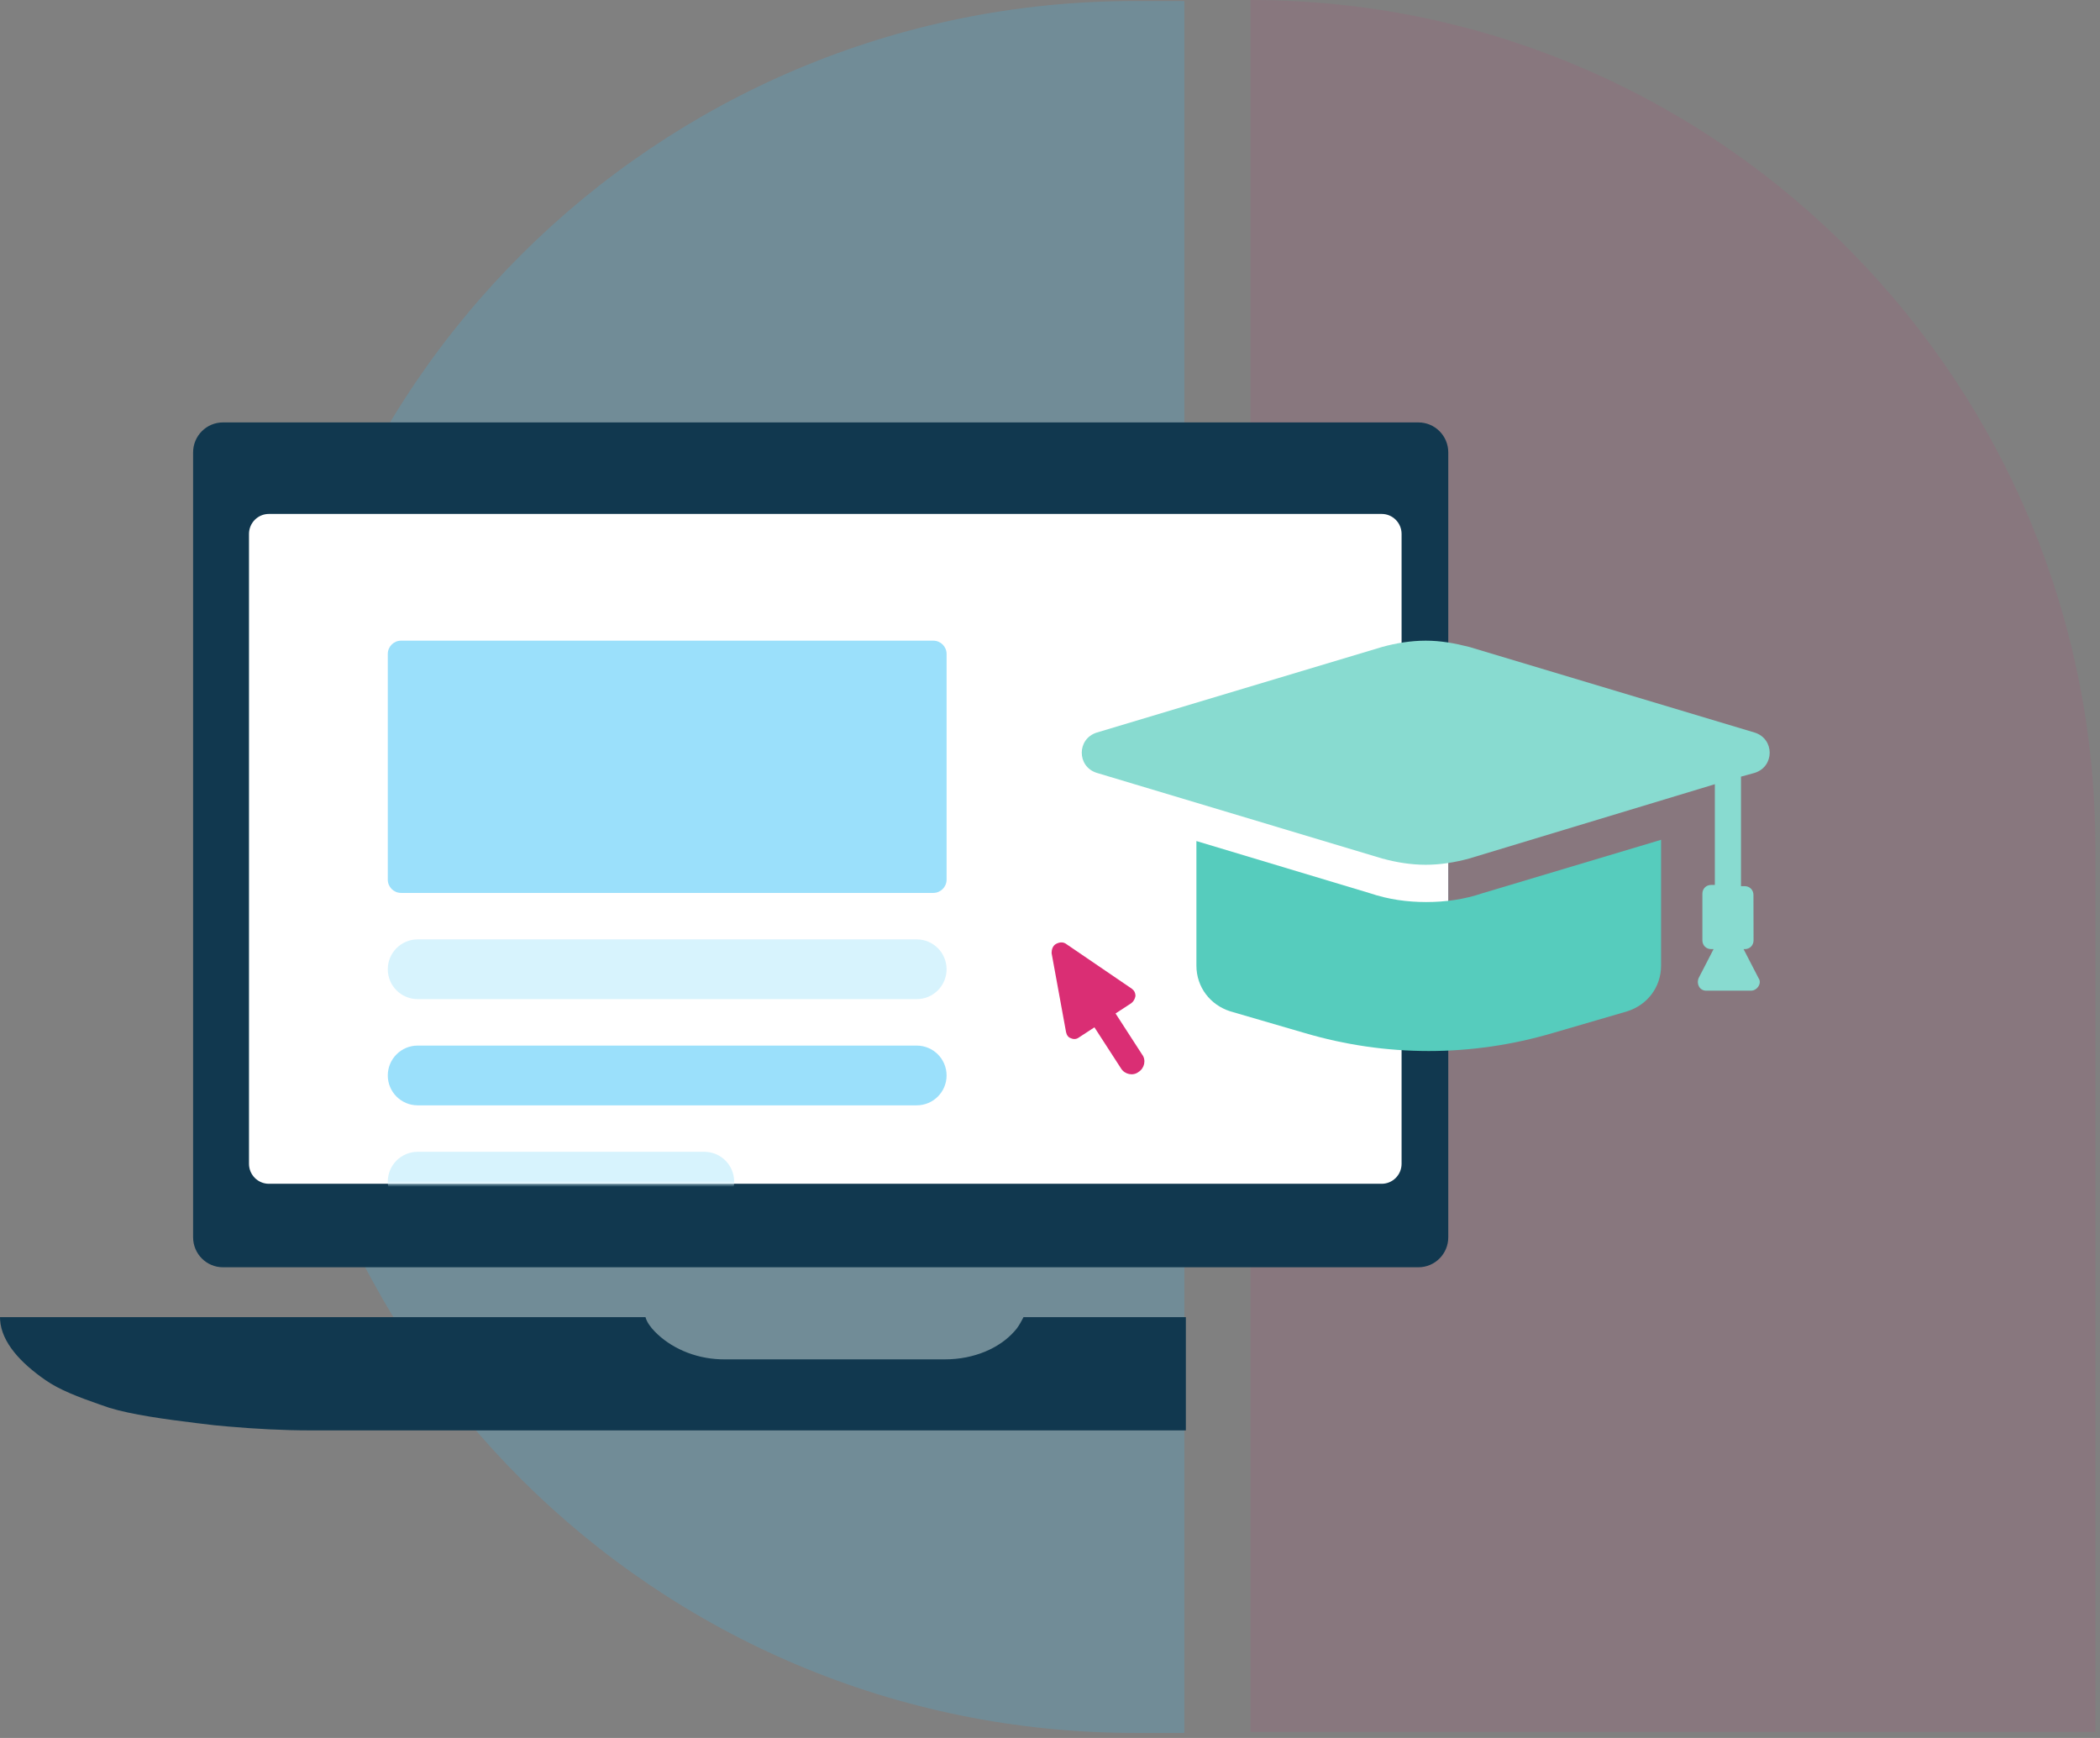 <?xml version="1.0" encoding="UTF-8"?> <svg xmlns="http://www.w3.org/2000/svg" xmlns:xlink="http://www.w3.org/1999/xlink" width="348px" height="288px" viewBox="0 0 348 288"><rect x="0" y="0" width="348" height="288" fill="#808080" stroke="none"/><!-- Generator: Sketch 61.2 (89653) - https://sketch.com --><title>Mel-Uni Folio Banner</title><desc>Created with Sketch.</desc><defs><path d="M3.298,0 L187.702,0 C189.524,0 191,1.484 191,3.314 L191,107.686 C191,109.516 189.524,111 187.702,111 L3.298,111 C1.476,111 0,109.516 0,107.686 L0,3.314 C0,1.484 1.476,0 3.298,0 Z" id="path-1"></path></defs><g id="Folio-contents" stroke="none" stroke-width="1" fill="none" fill-rule="evenodd"><g id="Mel-Uni" transform="translate(-861, -244)"><g id="Mel-Uni-Folio-Banner" transform="translate(861, 244)"><path d="M207.238,0 L207.238,287 L347.238,287 L347.238,140.554 C347.238,63.704 285.805,1.26 209.553,0.019 L207.238,0 Z" id="Mask-Copy-2" fill="#DA2E74" opacity="0.1"></path><path d="M44.262,143.665 C44.262,64.412 108.656,0.165 188.09,0.165 L196.262,0.165 L196.262,287.165 L188.09,287.165 C108.656,287.165 44.262,222.918 44.262,143.665 Z" id="Mask" fill="#38C2F7" opacity="0.2"></path><path d="M36.949,70 L235.051,70 C237.784,70 240,72.225 240,74.969 L240,205.031 C240,207.775 237.784,210 235.051,210 L36.949,210 C34.216,210 32,207.775 32,205.031 L32,74.969 C32,72.225 34.216,70 36.949,70 Z" id="Rectangle" fill="#11384F"></path><g id="Group-11" transform="translate(41.262, 85.165)"><mask id="mask-2" fill="white"><use xlink:href="#path-1"></use></mask><use id="Mask" fill="#FFFFFF" xlink:href="#path-1"></use><g mask="url(#mask-2)"><g transform="translate(23, 21)"><path d="M2.2,0 L90.4,0 C91.615,0 92.6,0.985 92.6,2.2 L92.6,39.6 C92.6,40.815 91.615,41.8 90.4,41.8 L2.2,41.8 C0.985,41.8 0,40.815 0,39.6 L0,2.2 C0,0.985 0.985,0 2.2,0 Z" id="Rectangle-Copy-4" fill="#9BE0FB"></path><path d="M4.95,67.1 L87.65,67.1 C90.384,67.1 92.6,69.316 92.6,72.05 C92.6,74.784 90.384,77 87.65,77 L4.95,77 C2.216,77 0,74.784 0,72.05 C0,69.316 2.216,67.1 4.95,67.1 Z" id="Rectangle-Copy" fill="#9BE0FB"></path><path d="M4.95,49.5 L87.65,49.5 C90.384,49.5 92.6,51.716 92.6,54.45 C92.6,57.184 90.384,59.4 87.65,59.4 L4.95,59.4 C2.216,59.4 0,57.184 0,54.45 C0,51.716 2.216,49.5 4.95,49.5 Z" id="Rectangle-Copy-5" fill="#D7F3FD"></path><path d="M4.95,84.7 L52.45,84.7 C55.184,84.7 57.4,86.916 57.4,89.65 C57.4,92.384 55.184,94.6 52.45,94.6 L4.95,94.6 C2.216,94.6 0,92.384 0,89.65 C0,86.916 2.216,84.7 4.95,84.7 Z" id="Rectangle-Copy-3" fill="#D7F3FD"></path></g></g></g><path d="M106.968,218.269 C107.188,219.121 107.85,219.974 108.511,220.656 C111.043,223.267 114.987,225.097 119.379,225.251 L119.98,225.261 L156.593,225.261 C161.445,225.261 165.636,223.385 168.062,220.656 C168.613,220.088 169.011,219.401 169.384,218.694 L169.606,218.269 L196.511,218.269 L196.511,237.028 L51.389,237.029 C46.852,237.029 42.315,236.779 37.778,236.385 L35.509,236.176 L32.534,235.82 C27.428,235.196 21.761,234.414 18.085,233.277 L16.5,232.73 C13.08,231.54 9.792,230.298 7.499,228.672 C3.464,225.88 0.246,222.456 0.013,218.703 L-2.55795385e-13,218.269 L106.968,218.269 Z" id="Path" fill="#11384F"></path><polygon id="Rectangle" fill="#FFFFFF" points="230 111 240 111 240 169 230 169"></polygon><g id="Group-5" transform="translate(179.262, 106.165)"><path d="M57.09,43.314 C53.968,43.314 50.846,42.894 47.724,41.841 L19,33.205 L19,53.841 C19,57.419 21.293,60.372 24.618,61.424 L36.894,65.002 C50.423,68.999 64.577,68.999 78.106,65.002 L90.382,61.424 C93.716,60.372 96,57.427 96,53.841 L96,33 L66.448,41.841 C63.334,42.894 60.212,43.314 57.09,43.314 L57.09,43.314 Z" id="Fill-4" fill="#56CCBD"></path><path d="M111.519,21.906 C114.827,20.863 114.827,16.275 111.519,15.231 L64.228,1.043 C61.752,0.416 59.477,0 57,0 C54.523,0 52.047,0.416 49.772,1.043 L2.481,15.231 C-0.827,16.275 -0.827,20.863 2.481,21.906 L49.772,36.094 C52.047,36.722 54.523,37.137 57,37.137 C59.477,37.137 61.953,36.722 64.228,36.094 L104.912,23.788 L104.912,40.479 L104.291,40.479 C103.468,40.479 102.847,41.106 102.847,41.937 L102.847,49.655 C102.847,50.486 103.468,51.114 104.291,51.114 L104.703,51.114 L102.226,55.914 C101.814,56.957 102.436,58 103.468,58 L110.907,58 C111.939,58 112.762,56.745 112.149,55.914 L109.672,51.114 L109.882,51.114 C110.705,51.114 111.326,50.486 111.326,49.655 L111.31,42.141 C111.31,41.31 110.689,40.682 109.866,40.682 L109.245,40.682 L109.245,22.533 L111.519,21.906 Z" id="Fill-5" fill="#88DBD0"></path></g><path d="M174.961,156.437 C174.461,156.738 174.262,157.336 174.262,157.937 L176.66,171.039 C176.762,171.539 177.059,171.938 177.461,172.039 C177.859,172.239 178.359,172.239 178.762,171.938 L181.363,170.239 L185.762,177.039 C186.363,178.039 187.762,178.34 188.66,177.641 C189.66,177.039 189.961,175.641 189.262,174.743 L184.863,167.942 L187.465,166.243 C187.863,165.942 188.066,165.543 188.164,165.043 C188.164,164.543 187.965,164.145 187.563,163.844 L176.563,156.344 C175.859,155.938 175.16,156.336 174.961,156.438 L174.961,156.437 Z" id="Fill-3" fill="#DA2E74"></path></g></g></g></svg> 